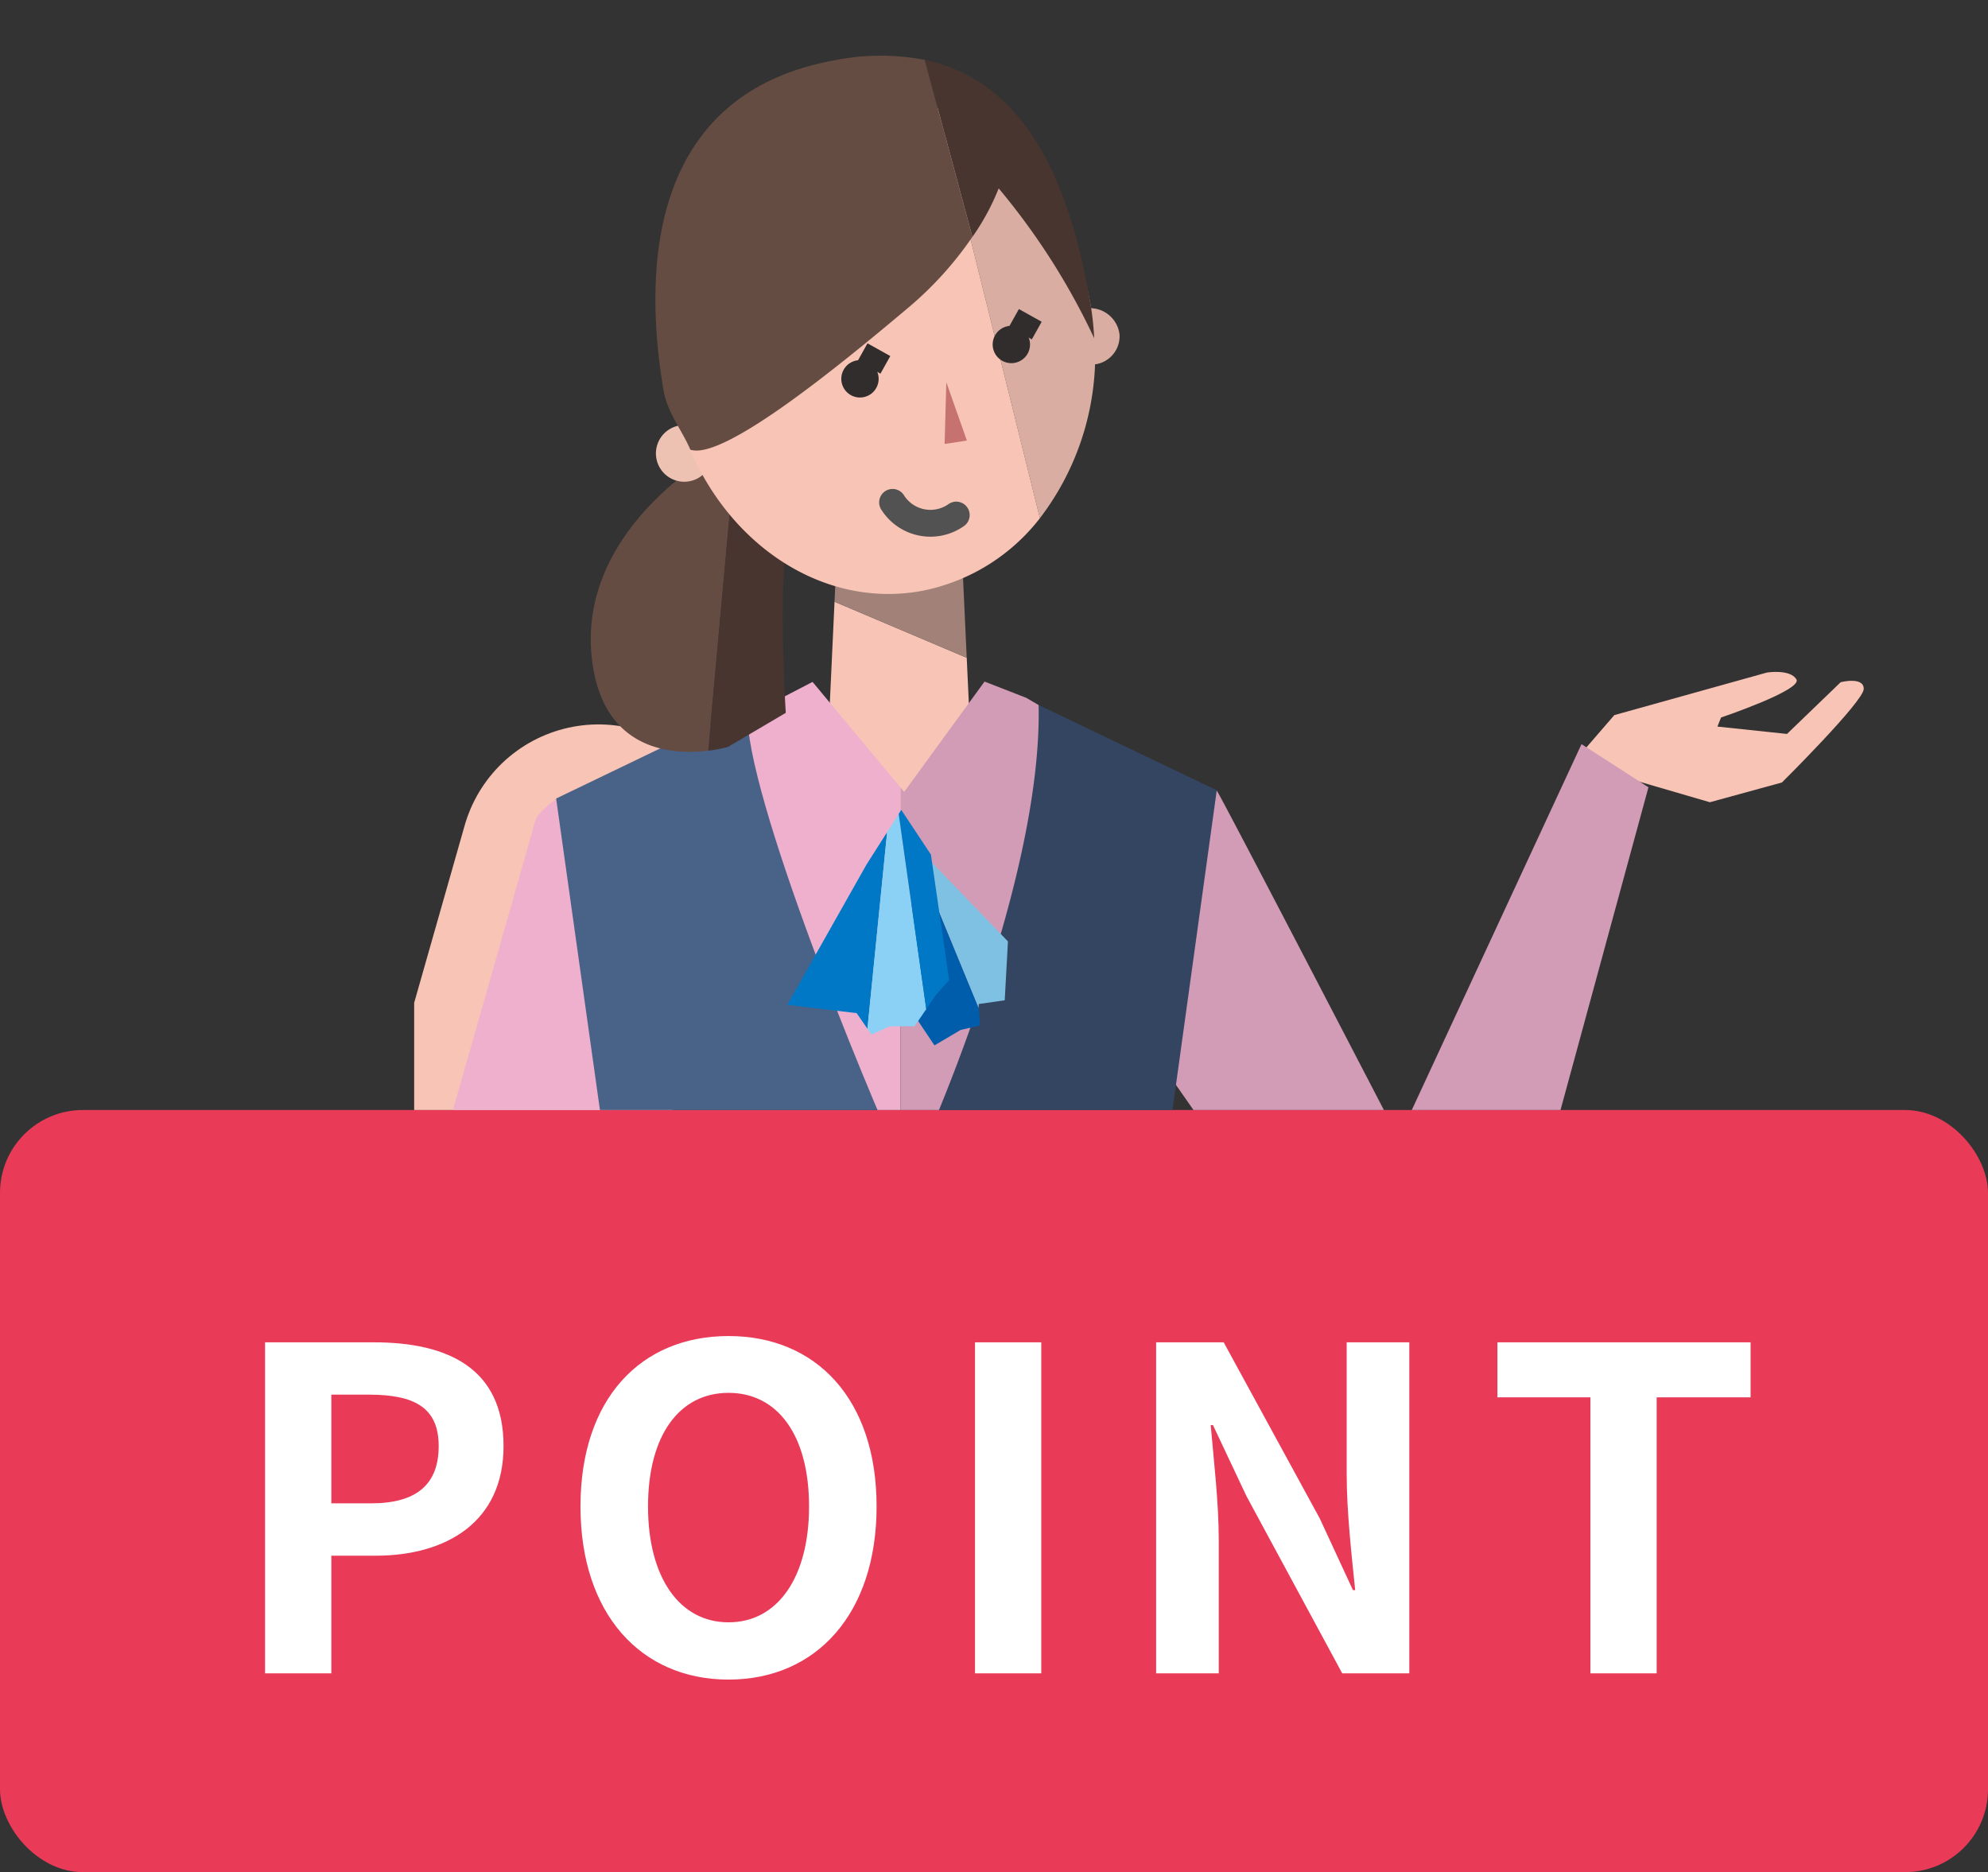 <svg xmlns="http://www.w3.org/2000/svg" xmlns:xlink="http://www.w3.org/1999/xlink" width="120" height="113" viewBox="0 0 120 113">
  <rect x="0" y="0" width="120" height="113" fill="#333333" stroke="none"/>
  <defs>
    <clipPath id="clip-path">
      <rect id="長方形_40" data-name="長方形 40" width="88" height="67" transform="translate(0 0.418)" fill="#fff" stroke="#707070" stroke-width="1"/>
    </clipPath>
    <clipPath id="clip-path-2">
      <rect id="長方形_38" data-name="長方形 38" width="97.541" height="117.156" fill="none"/>
    </clipPath>
  </defs>
  <g id="ic_point" transform="translate(-410 -6816)">
    <g id="グループ_56" data-name="グループ 56" transform="translate(-61 390)">
      <rect id="長方形_39" data-name="長方形 39" width="120" height="46" rx="5" transform="translate(471 6493)" fill="#e93a58"/>
      <path id="パス_34160" data-name="パス 34160" d="M-44,0h4V-7.1h2.673c4.293,0,7.722-2.052,7.722-6.615,0-4.725-3.4-6.264-7.83-6.264H-44Zm4-10.26v-6.561h2.268c2.754,0,4.212.783,4.212,3.105,0,2.3-1.323,3.456-4.077,3.456ZM-16.024.378c5.292,0,8.937-3.969,8.937-10.449s-3.645-10.287-8.937-10.287-8.937,3.78-8.937,10.287C-24.961-3.591-21.316.378-16.024.378Zm0-3.456c-2.97,0-4.86-2.727-4.86-6.993,0-4.293,1.89-6.858,4.86-6.858s4.86,2.565,4.86,6.858C-11.164-5.805-13.054-3.078-16.024-3.078ZM-1.147,0h4V-19.98h-4ZM9.787,0h3.78V-8.019c0-2.3-.3-4.806-.486-6.966h.135l2.025,4.293L21.019,0h4.05V-19.98h-3.78v7.965c0,2.268.3,4.914.513,6.993h-.135l-2-4.32L13.864-19.98H9.787ZM36,0h4V-16.659h5.67V-19.98H30.388v3.321H36Z" transform="translate(531 6527)" fill="#fff"/>
    </g>
    <g id="ic_woman" transform="translate(435 6815.582)" clip-path="url(#clip-path)">
      <g id="グループ_55" data-name="グループ 55" transform="translate(-10.041 0.234)">
        <g id="グループ_54" data-name="グループ 54" clip-path="url(#clip-path-2)">
          <path id="パス_41" data-name="パス 41" d="M220.542,116.663l5.246,1.529L230.137,117s4.926-4.885,4.938-5.647-1.391-.407-1.391-.407l-3.241,3.124-4.2-.444.219-.547s4.92-1.663,4.55-2.3-1.773-.417-1.773-.417l-9.219,2.572-1.978,2.287" transform="translate(-137.535 -69.586)" fill="#f8c4b5"/>
          <path id="パス_42" data-name="パス 42" d="M43.453,141.666l-8.12,28.52,14.512,15.007" transform="translate(-22.287 -89.359)" fill="none" stroke="#f8c4b5" stroke-linecap="round" stroke-linejoin="round" stroke-width="16.796"/>
          <path id="パス_43" data-name="パス 43" d="M38.015,176.987,25.54,166.33a7.525,7.525,0,0,1-2.108-3.011,6.431,6.431,0,0,1,.545-3.8L32.1,131a4.651,4.651,0,1,1,7.547,5.439l-6.722,24.226,8.188,10.595Z" transform="translate(-14.706 -81.412)" fill="#efb0ce"/>
          <path id="パス_44" data-name="パス 44" d="M59.906,273.758s-2.059,2.772-1.011,3.652,3.046-3.158,1.632-4.278c-.411-.325-.62.626-.62.626" transform="translate(-36.962 -172.243)" fill="#f8c4b5"/>
          <path id="パス_45" data-name="パス 45" d="M147.888,152.234s-11.539-22.248-11.753-22.485L123.1,132.378,145.4,164.3a4.653,4.653,0,0,0,3.849,1.827,3.642,3.642,0,0,0,3.475-1.827Z" transform="translate(-77.647 -81.843)" fill="#d29bb6"/>
          <path id="パス_46" data-name="パス 46" d="M94.705,98.863l-.71,15.312h9.243l-.553-11.927Z" transform="translate(-59.29 -62.36)" fill="#f8c4b5"/>
          <path id="パス_47" data-name="パス 47" d="M103.528,86.349H96.134l-.215,4.62,7.98,3.386Z" transform="translate(-60.504 -54.467)" fill="#a18178"/>
          <path id="パス_48" data-name="パス 48" d="M71.056,144.374c-.487-.574-9.9-22.765-9.7-28.353l-11.513,5.545,4.485,31.9S50.4,179.311,49.514,188.02a98.42,98.42,0,0,0,20.253,2.32l1.357-4.071V144.292a.5.5,0,0,0-.067.082" transform="translate(-31.232 -73.183)" fill="#496288"/>
          <path id="パス_49" data-name="パス 49" d="M122.1,153.3l4.486-32.4-10.748-5.144c-.858,12.8-8.4,28.763-7.843,28.369V186.1l.291-.873,1.185,4.94a82.5,82.5,0,0,0,17.994-2.212Z" transform="translate(-68.099 -73.017)" fill="#344561"/>
          <path id="パス_50" data-name="パス 50" d="M106.354,212.221a.948.948,0,1,1-.949-.949.949.949,0,0,1,.949.949" transform="translate(-65.89 -133.265)" fill="#5e7cab"/>
          <path id="パス_51" data-name="パス 51" d="M106.354,264.238a.948.948,0,1,1-.949-.949.949.949,0,0,1,.949.949" transform="translate(-65.89 -166.077)" fill="#5e7cab"/>
          <path id="パス_52" data-name="パス 52" d="M85.588,111.974l-2.454,1.276-1.484.462c-.172,4.941,7.236,22.936,9.256,27.283V118.358Z" transform="translate(-51.501 -70.631)" fill="#efb0ce"/>
          <path id="パス_53" data-name="パス 53" d="M115.053,113.337l-.751-.438-2.513-.979-4.851,6.66-.213-.256v22.637a6.12,6.12,0,0,0,.489.949c.2-.209,8.09-17.326,7.839-28.573" transform="translate(-67.319 -70.597)" fill="#d29bb6"/>
          <path id="パス_54" data-name="パス 54" d="M189.551,159.5l9.468-34.745-4.04-2.606-13.5,29.1" transform="translate(-114.474 -77.05)" fill="#d29bb6"/>
          <path id="パス_55" data-name="パス 55" d="M108.433,148.686l1.411,2.113,1.579-.932,1.17-.268-.07-1.046-4.042-9.811Z" transform="translate(-68.397 -87.516)" fill="#005dab"/>
          <path id="パス_56" data-name="パス 56" d="M114.167,147.672l.195-3.553-5.8-6.016v.237l4.042,9.81-.016-.251Z" transform="translate(-68.479 -87.112)" fill="#7fc1e2"/>
          <path id="パス_57" data-name="パス 57" d="M92.98,138.481l-4.786,8.474,4.187.5.654.944,1.186-11.868Z" transform="translate(-55.631 -86.119)" fill="#0078c5"/>
          <path id="パス_58" data-name="パス 58" d="M102.491,134.658,101.3,146.526l.244.352,1.1-.5h1.5l.711-1.039-1.663-11.778Z" transform="translate(-63.901 -84.248)" fill="#8ad1f5"/>
          <path id="パス_59" data-name="パス 59" d="M109.451,143.173l-1.1-7.576L106.56,132.9l-.155.243,1.663,11.778.586-.855Z" transform="translate(-67.118 -83.833)" fill="#0078c5"/>
          <path id="パス_60" data-name="パス 60" d="M63.728,72.689S55.379,77.2,56.113,84.971C56.662,90.79,61,91,63.152,90.737L64.88,71.723a4,4,0,0,0-1.153.966" transform="translate(-35.366 -45.241)" fill="#654c42"/>
          <path id="パス_61" data-name="パス 61" d="M76.983,71.377,75.254,90.392a8.048,8.048,0,0,0,1.2-.23l3.487-2.056s-.477-7.4.105-10.674c.506-2.838-.713-7.256-3.06-6.055" transform="translate(-47.468 -44.896)" fill="#48352f"/>
          <path id="パス_62" data-name="パス 62" d="M70.2,71.582a1.71,1.71,0,1,1-2-1.566,1.8,1.8,0,0,1,2,1.566" transform="translate(-42.15 -44.149)" fill="#eec2b3"/>
          <path id="パス_63" data-name="パス 63" d="M136.729,52.433a1.71,1.71,0,1,1-2-1.565,1.8,1.8,0,0,1,2,1.565" transform="translate(-84.112 -32.071)" fill="#d9ada1"/>
          <path id="パス_64" data-name="パス 64" d="M122.067,30.166c-.971-5.8-4.663-10.287-9.22-11.95l6.147,24.735a16.238,16.238,0,0,0,3.073-12.785" transform="translate(-71.181 -11.49)" fill="#d9ada1"/>
          <path id="パス_65" data-name="パス 65" d="M84.891,17.017a11.224,11.224,0,0,0-5.932-.515c-7,1.3-11.56,8.987-10.189,17.169s8.154,13.767,15.153,12.468a11.88,11.88,0,0,0,7.115-4.387Z" transform="translate(-43.225 -10.291)" fill="#f8c4b5"/>
          <path id="パス_66" data-name="パス 66" d="M121.789,54.7a1.127,1.127,0,1,0,1.306-.914,1.127,1.127,0,0,0-1.306.914" transform="translate(-76.811 -33.919)" fill="#302d2c" fill-rule="evenodd"/>
          <path id="パス_67" data-name="パス 67" d="M114.016,62.988l1.241,3.518-1.344.206Z" transform="translate(-71.853 -39.731)" fill="#c57271" fill-rule="evenodd"/>
          <path id="パス_68" data-name="パス 68" d="M105.4,82.624a2.7,2.7,0,0,0,3.843.766" transform="translate(-66.481 -52.117)" fill="none" stroke="#535252" stroke-linecap="round" stroke-width="1.62"/>
          <line id="線_10" data-name="線 10" y1="1.064" x2="0.594" transform="translate(46.637 19.222)" fill="none" stroke="#302d2c" stroke-width="1.575"/>
          <path id="パス_69" data-name="パス 69" d="M97.041,60.308a1.127,1.127,0,1,0,1.306-.914,1.127,1.127,0,0,0-1.306.914" transform="translate(-61.2 -37.454)" fill="#302d2c" fill-rule="evenodd"/>
          <line id="線_11" data-name="線 11" y1="1.064" x2="0.594" transform="translate(37.499 21.291)" fill="none" stroke="#302d2c" stroke-width="1.575"/>
          <path id="パス_70" data-name="パス 70" d="M120.886,27.094a17.689,17.689,0,0,0-.2-1.93c-1.1-6.59-3.478-13.492-10.03-14.879l2.88,10.686a14.183,14.183,0,0,0,1.585-2.929,41.432,41.432,0,0,1,5.768,9.052" transform="translate(-69.797 -6.488)" fill="#48352f"/>
          <path id="パス_71" data-name="パス 71" d="M77.368,9.894C66.751,11.865,65.747,21.578,67.118,29.76c.234,1.4,1.1,2.394,1.625,3.622,1.973.67,8.929-5.011,13.126-8.546a21.2,21.2,0,0,0,3.9-4.3L82.887,9.854a14.108,14.108,0,0,0-5.52.041" transform="translate(-42.032 -6.056)" fill="#654c42"/>
        </g>
      </g>
    </g>
  </g>
</svg>
